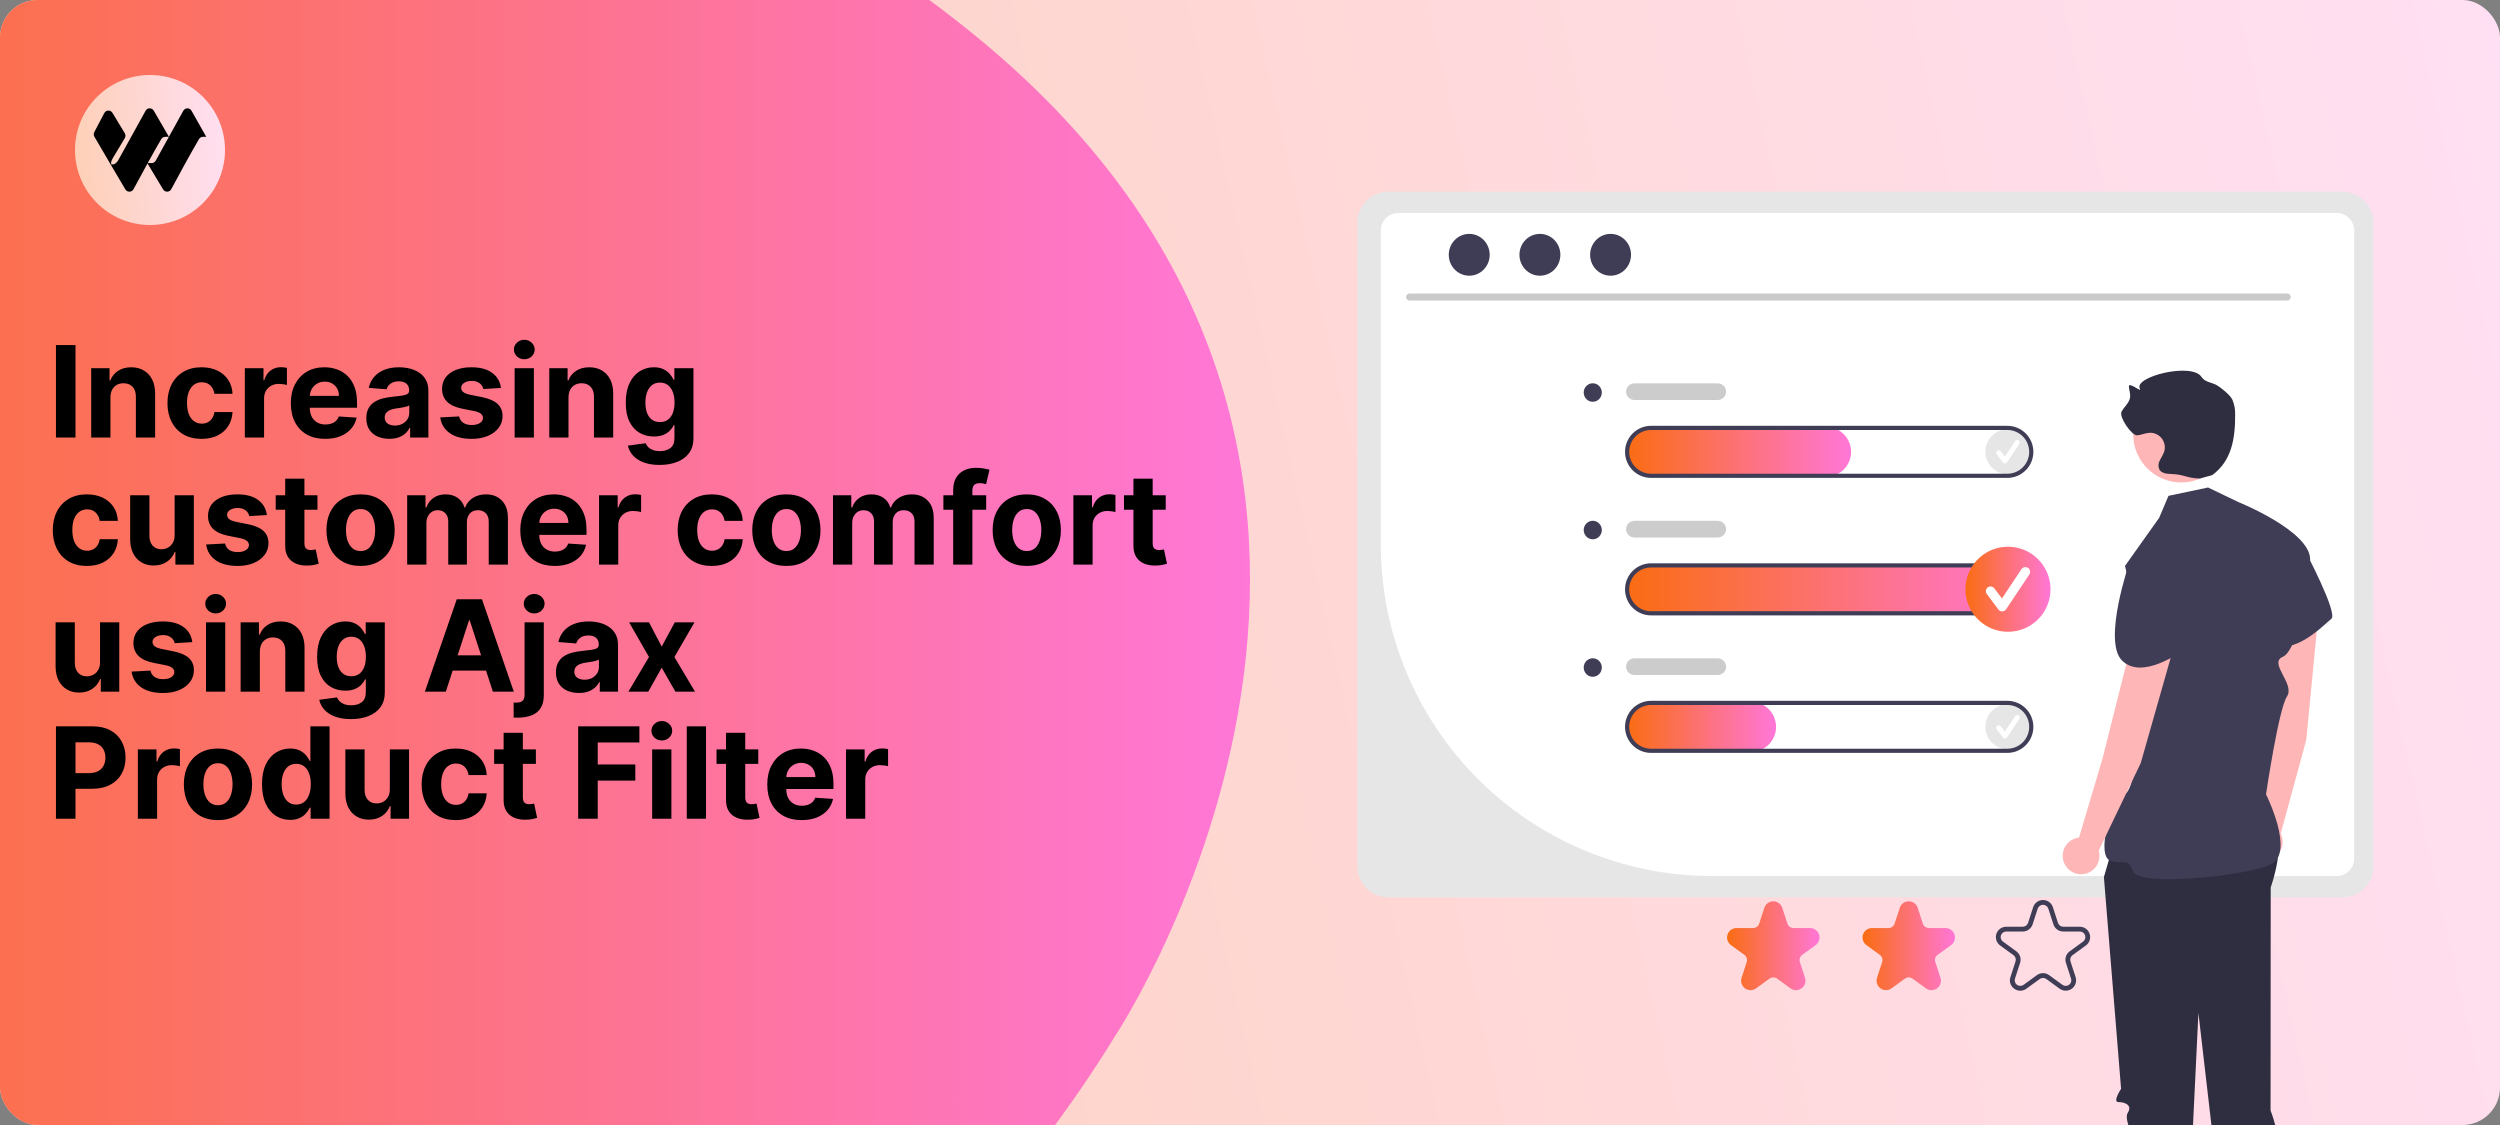 <svg width="1200" height="540" viewBox="0 0 1200 540" fill="none" xmlns="http://www.w3.org/2000/svg">
<rect x="0" y="0" width="1200" height="540" fill="#808080" stroke="none"/>
<g clip-path="url(#clip0_119_2925)">
<rect width="1200" height="540" rx="18" fill="url(#paint0_linear_119_2925)"/>
<path d="M-20.467 17.831C18.174 -16.541 219.965 -186.239 468.983 17.828C718 221.895 535.53 496.847 535.53 496.847C365.942 773.947 -65.549 947.94 -211.525 797.576C-357.501 647.211 -234.051 207.817 -20.467 17.831Z" fill="url(#paint1_linear_119_2925)"/>
<g clip-path="url(#clip1_119_2925)">
<path d="M108 72C108 52.118 91.882 36 72 36C52.118 36 36 52.118 36 72C36 91.882 52.118 108 72 108C91.882 108 108 91.882 108 72Z" fill="url(#paint2_linear_119_2925)"/>
<path d="M87.989 53.171C88.85 51.617 91.057 51.608 91.93 53.154L99 65.676H97.442C96.653 65.676 95.921 66.088 95.516 66.774C91.547 73.495 85.305 85.027 82.203 90.803C81.367 92.359 79.18 92.407 78.271 90.894L70.805 78.45C68.224 83.135 65.724 87.765 64.092 90.803C63.257 92.359 61.069 92.407 60.161 90.894L52.718 78.278L45.316 65.637C44.914 64.95 44.894 64.099 45.265 63.393L50.07 54.245C50.93 52.691 53.137 52.682 54.01 54.228L59.95 64.028C60.354 64.776 60.315 65.691 59.848 66.4L54.104 75.981C53.856 76.357 53.353 77.443 53.353 77.895V78.921H54.289C55.109 78.921 56.235 77.829 56.636 77.105L69.879 53.171C70.739 51.617 72.946 51.608 73.82 53.154L81.083 65.653L79.332 65.676C78.542 65.676 77.811 66.088 77.406 66.774C75.55 69.916 73.199 74.112 70.903 78.278H72.771C73.59 78.278 74.346 77.829 74.746 77.105L87.989 53.171Z" fill="black"/>
</g>
<path d="M36.235 165.636V210H26.856V165.636H36.235ZM53.007 190.764V210H43.779V176.727H52.574V182.598H52.964C53.7 180.663 54.935 179.132 56.668 178.005C58.401 176.864 60.502 176.294 62.972 176.294C65.282 176.294 67.297 176.799 69.015 177.81C70.734 178.821 72.07 180.265 73.023 182.143C73.976 184.006 74.453 186.23 74.453 188.815V210H65.225V190.461C65.239 188.425 64.719 186.836 63.665 185.695C62.611 184.54 61.159 183.962 59.311 183.962C58.069 183.962 56.971 184.23 56.018 184.764C55.08 185.298 54.343 186.078 53.809 187.103C53.289 188.114 53.022 189.335 53.007 190.764ZM96.759 210.65C93.351 210.65 90.419 209.928 87.964 208.484C85.524 207.025 83.646 205.003 82.332 202.418C81.032 199.833 80.382 196.858 80.382 193.494C80.382 190.085 81.04 187.096 82.354 184.526C83.682 181.941 85.567 179.926 88.007 178.482C90.448 177.023 93.351 176.294 96.716 176.294C99.618 176.294 102.16 176.821 104.341 177.875C106.521 178.93 108.247 180.41 109.518 182.316C110.789 184.222 111.489 186.461 111.619 189.031H102.911C102.665 187.371 102.016 186.035 100.961 185.024C99.921 183.998 98.557 183.486 96.867 183.486C95.438 183.486 94.188 183.876 93.12 184.656C92.066 185.421 91.242 186.54 90.65 188.013C90.058 189.486 89.762 191.27 89.762 193.364C89.762 195.487 90.051 197.292 90.629 198.779C91.221 200.267 92.051 201.4 93.12 202.18C94.188 202.96 95.438 203.35 96.867 203.35C97.921 203.35 98.867 203.133 99.705 202.7C100.557 202.267 101.257 201.638 101.806 200.815C102.369 199.978 102.738 198.974 102.911 197.804H111.619C111.475 200.346 110.781 202.584 109.539 204.52C108.312 206.44 106.615 207.942 104.449 209.025C102.283 210.108 99.719 210.65 96.759 210.65ZM117.527 210V176.727H126.474V182.533H126.82C127.427 180.468 128.445 178.908 129.875 177.854C131.304 176.785 132.951 176.251 134.813 176.251C135.276 176.251 135.774 176.28 136.308 176.337C136.842 176.395 137.312 176.475 137.716 176.576V184.764C137.283 184.634 136.684 184.518 135.918 184.417C135.153 184.316 134.452 184.266 133.817 184.266C132.46 184.266 131.246 184.562 130.178 185.154C129.124 185.731 128.286 186.54 127.665 187.58C127.059 188.62 126.755 189.818 126.755 191.176V210H117.527ZM156.102 210.65C152.679 210.65 149.733 209.957 147.264 208.57C144.809 207.17 142.917 205.191 141.588 202.635C140.26 200.064 139.595 197.025 139.595 193.515C139.595 190.093 140.26 187.089 141.588 184.504C142.917 181.919 144.787 179.904 147.199 178.46C149.625 177.016 152.47 176.294 155.733 176.294C157.929 176.294 159.972 176.648 161.864 177.355C163.77 178.049 165.431 179.096 166.846 180.496C168.276 181.897 169.388 183.659 170.182 185.782C170.976 187.89 171.373 190.36 171.373 193.19V195.725H143.278V190.006H162.687C162.687 188.677 162.398 187.5 161.82 186.475C161.243 185.45 160.441 184.648 159.416 184.071C158.405 183.479 157.228 183.183 155.885 183.183C154.484 183.183 153.242 183.507 152.159 184.157C151.091 184.793 150.253 185.652 149.646 186.735C149.04 187.804 148.729 188.995 148.715 190.309V195.746C148.715 197.393 149.018 198.815 149.625 200.014C150.246 201.212 151.119 202.137 152.246 202.787C153.372 203.436 154.708 203.761 156.253 203.761C157.279 203.761 158.217 203.617 159.069 203.328C159.921 203.039 160.651 202.606 161.257 202.028C161.864 201.451 162.326 200.743 162.644 199.906L171.178 200.469C170.745 202.519 169.857 204.31 168.514 205.841C167.185 207.357 165.467 208.541 163.358 209.393C161.265 210.231 158.846 210.65 156.102 210.65ZM186.883 210.628C184.76 210.628 182.869 210.26 181.208 209.523C179.547 208.772 178.233 207.668 177.265 206.209C176.312 204.736 175.836 202.902 175.836 200.707C175.836 198.859 176.175 197.306 176.854 196.05C177.533 194.793 178.457 193.782 179.627 193.017C180.796 192.252 182.125 191.674 183.612 191.284C185.114 190.894 186.688 190.62 188.335 190.461C190.27 190.259 191.829 190.071 193.014 189.898C194.198 189.71 195.057 189.436 195.591 189.075C196.126 188.714 196.393 188.179 196.393 187.472V187.342C196.393 185.97 195.96 184.908 195.093 184.157C194.241 183.406 193.028 183.031 191.454 183.031C189.793 183.031 188.472 183.399 187.49 184.136C186.508 184.858 185.858 185.768 185.54 186.865L177.006 186.172C177.439 184.15 178.291 182.403 179.562 180.93C180.832 179.442 182.472 178.301 184.479 177.507C186.501 176.698 188.84 176.294 191.497 176.294C193.346 176.294 195.115 176.511 196.805 176.944C198.509 177.377 200.018 178.049 201.332 178.958C202.66 179.868 203.707 181.038 204.473 182.468C205.238 183.883 205.621 185.58 205.621 187.558V210H196.869V205.386H196.61C196.075 206.426 195.36 207.343 194.465 208.137C193.57 208.917 192.494 209.531 191.237 209.978C189.981 210.412 188.53 210.628 186.883 210.628ZM189.526 204.26C190.884 204.26 192.082 203.992 193.122 203.458C194.162 202.909 194.978 202.173 195.57 201.249C196.162 200.324 196.458 199.277 196.458 198.108V194.577C196.169 194.764 195.772 194.938 195.267 195.097C194.776 195.241 194.22 195.378 193.599 195.508C192.978 195.624 192.357 195.732 191.736 195.833C191.115 195.92 190.551 195.999 190.046 196.071C188.963 196.23 188.017 196.483 187.208 196.83C186.4 197.176 185.771 197.645 185.324 198.238C184.876 198.815 184.652 199.537 184.652 200.404C184.652 201.66 185.107 202.621 186.017 203.285C186.941 203.935 188.111 204.26 189.526 204.26ZM240.464 186.215L232.016 186.735C231.872 186.013 231.561 185.363 231.085 184.786C230.608 184.193 229.98 183.724 229.2 183.377C228.435 183.016 227.518 182.836 226.449 182.836C225.019 182.836 223.813 183.139 222.831 183.746C221.849 184.338 221.358 185.132 221.358 186.129C221.358 186.923 221.676 187.594 222.311 188.143C222.947 188.692 224.037 189.132 225.582 189.464L231.604 190.678C234.839 191.342 237.251 192.411 238.839 193.884C240.428 195.357 241.222 197.292 241.222 199.689C241.222 201.87 240.58 203.783 239.294 205.429C238.024 207.076 236.276 208.361 234.052 209.285C231.843 210.195 229.294 210.65 226.406 210.65C222.001 210.65 218.492 209.733 215.878 207.899C213.278 206.05 211.755 203.538 211.307 200.36L220.384 199.884C220.658 201.227 221.322 202.252 222.376 202.96C223.431 203.653 224.781 204 226.427 204C228.045 204 229.344 203.689 230.326 203.068C231.323 202.433 231.828 201.617 231.843 200.62C231.828 199.783 231.474 199.097 230.781 198.562C230.088 198.014 229.019 197.595 227.575 197.306L221.813 196.158C218.564 195.508 216.145 194.382 214.556 192.779C212.982 191.176 212.195 189.132 212.195 186.648C212.195 184.511 212.773 182.67 213.928 181.125C215.098 179.579 216.737 178.388 218.846 177.55C220.968 176.713 223.452 176.294 226.297 176.294C230.5 176.294 233.807 177.182 236.218 178.958C238.645 180.735 240.06 183.154 240.464 186.215ZM247.033 210V176.727H256.261V210H247.033ZM251.669 172.438C250.297 172.438 249.12 171.983 248.138 171.074C247.17 170.149 246.687 169.045 246.687 167.759C246.687 166.488 247.17 165.398 248.138 164.488C249.12 163.564 250.297 163.102 251.669 163.102C253.041 163.102 254.21 163.564 255.178 164.488C256.16 165.398 256.651 166.488 256.651 167.759C256.651 169.045 256.16 170.149 255.178 171.074C254.21 171.983 253.041 172.438 251.669 172.438ZM272.881 190.764V210H263.653V176.727H272.448V182.598H272.838C273.574 180.663 274.809 179.132 276.542 178.005C278.275 176.864 280.376 176.294 282.846 176.294C285.156 176.294 287.171 176.799 288.889 177.81C290.608 178.821 291.944 180.265 292.897 182.143C293.85 184.006 294.327 186.23 294.327 188.815V210H285.099V190.461C285.113 188.425 284.593 186.836 283.539 185.695C282.485 184.54 281.033 183.962 279.185 183.962C277.943 183.962 276.845 184.23 275.892 184.764C274.954 185.298 274.217 186.078 273.683 187.103C273.163 188.114 272.896 189.335 272.881 190.764ZM316.59 223.17C313.6 223.17 311.037 222.759 308.9 221.936C306.777 221.127 305.087 220.022 303.831 218.621C302.574 217.221 301.758 215.647 301.383 213.899L309.918 212.751C310.178 213.415 310.589 214.036 311.152 214.614C311.716 215.192 312.459 215.654 313.384 216C314.322 216.361 315.463 216.542 316.806 216.542C318.814 216.542 320.467 216.051 321.767 215.069C323.081 214.101 323.738 212.477 323.738 210.195V204.108H323.348C322.944 205.032 322.337 205.906 321.528 206.729C320.72 207.552 319.68 208.224 318.409 208.744C317.138 209.263 315.622 209.523 313.86 209.523C311.362 209.523 309.087 208.946 307.037 207.79C305 206.621 303.376 204.837 302.163 202.44C300.964 200.028 300.365 196.981 300.365 193.299C300.365 189.529 300.979 186.381 302.206 183.854C303.434 181.327 305.065 179.435 307.102 178.179C309.152 176.922 311.398 176.294 313.839 176.294C315.701 176.294 317.261 176.612 318.517 177.247C319.774 177.868 320.785 178.648 321.55 179.587C322.33 180.511 322.929 181.421 323.348 182.316H323.695V176.727H332.858V210.325C332.858 213.155 332.165 215.524 330.778 217.43C329.392 219.336 327.471 220.766 325.016 221.719C322.575 222.687 319.767 223.17 316.59 223.17ZM316.785 202.592C318.272 202.592 319.528 202.223 320.554 201.487C321.593 200.736 322.388 199.667 322.937 198.281C323.5 196.88 323.781 195.205 323.781 193.255C323.781 191.306 323.507 189.616 322.958 188.186C322.409 186.742 321.615 185.623 320.575 184.829C319.536 184.035 318.272 183.637 316.785 183.637C315.268 183.637 313.99 184.049 312.95 184.872C311.911 185.681 311.124 186.807 310.589 188.251C310.055 189.696 309.788 191.364 309.788 193.255C309.788 195.176 310.055 196.837 310.589 198.238C311.138 199.624 311.925 200.7 312.95 201.465C313.99 202.216 315.268 202.592 316.785 202.592ZM41.716 271.65C38.308 271.65 35.376 270.928 32.921 269.484C30.481 268.025 28.603 266.003 27.289 263.418C25.989 260.833 25.34 257.858 25.34 254.494C25.34 251.085 25.997 248.096 27.311 245.526C28.639 242.941 30.524 240.926 32.965 239.482C35.405 238.023 38.308 237.294 41.673 237.294C44.575 237.294 47.117 237.821 49.298 238.875C51.478 239.93 53.204 241.41 54.475 243.316C55.746 245.222 56.446 247.461 56.576 250.031H47.868C47.622 248.371 46.972 247.035 45.918 246.024C44.879 244.998 43.514 244.486 41.824 244.486C40.395 244.486 39.145 244.876 38.077 245.656C37.023 246.421 36.199 247.54 35.607 249.013C35.015 250.486 34.719 252.27 34.719 254.364C34.719 256.487 35.008 258.292 35.586 259.779C36.178 261.267 37.008 262.4 38.077 263.18C39.145 263.96 40.395 264.35 41.824 264.35C42.878 264.35 43.824 264.133 44.662 263.7C45.514 263.267 46.214 262.638 46.763 261.815C47.326 260.978 47.695 259.974 47.868 258.804H56.576C56.432 261.346 55.738 263.584 54.496 265.52C53.269 267.44 51.572 268.942 49.406 270.025C47.24 271.108 44.676 271.65 41.716 271.65ZM83.821 256.833V237.727H93.049V271H84.189V264.956H83.843C83.092 266.906 81.843 268.473 80.095 269.657C78.362 270.841 76.247 271.433 73.749 271.433C71.525 271.433 69.568 270.928 67.878 269.917C66.189 268.906 64.867 267.469 63.914 265.606C62.975 263.743 62.499 261.512 62.484 258.913V237.727H71.712V257.266C71.727 259.23 72.254 260.783 73.294 261.924C74.333 263.065 75.727 263.635 77.474 263.635C78.586 263.635 79.626 263.382 80.594 262.877C81.561 262.357 82.341 261.592 82.933 260.581C83.54 259.57 83.836 258.321 83.821 256.833ZM128.115 247.215L119.666 247.735C119.522 247.013 119.211 246.363 118.735 245.786C118.258 245.193 117.63 244.724 116.85 244.377C116.085 244.016 115.168 243.836 114.099 243.836C112.67 243.836 111.464 244.139 110.482 244.746C109.5 245.338 109.009 246.132 109.009 247.129C109.009 247.923 109.326 248.594 109.962 249.143C110.597 249.692 111.688 250.132 113.233 250.464L119.255 251.678C122.49 252.342 124.901 253.411 126.49 254.884C128.078 256.357 128.873 258.292 128.873 260.689C128.873 262.87 128.23 264.783 126.945 266.429C125.674 268.076 123.927 269.361 121.703 270.285C119.493 271.195 116.944 271.65 114.056 271.65C109.651 271.65 106.142 270.733 103.528 268.899C100.929 267.05 99.405 264.538 98.958 261.36L108.034 260.884C108.308 262.227 108.973 263.252 110.027 263.96C111.081 264.653 112.431 265 114.078 265C115.695 265 116.995 264.689 117.977 264.068C118.973 263.433 119.479 262.617 119.493 261.62C119.479 260.783 119.125 260.097 118.432 259.562C117.738 259.014 116.67 258.595 115.226 258.306L109.464 257.158C106.214 256.508 103.795 255.382 102.207 253.779C100.633 252.176 99.846 250.132 99.846 247.648C99.846 245.511 100.423 243.67 101.579 242.125C102.748 240.579 104.387 239.388 106.496 238.55C108.619 237.713 111.103 237.294 113.948 237.294C118.15 237.294 121.457 238.182 123.869 239.958C126.295 241.735 127.71 244.154 128.115 247.215ZM152.381 237.727V244.659H132.344V237.727H152.381ZM136.893 229.756H146.121V260.776C146.121 261.628 146.251 262.292 146.511 262.768C146.771 263.231 147.132 263.556 147.594 263.743C148.071 263.931 148.619 264.025 149.24 264.025C149.674 264.025 150.107 263.989 150.54 263.917C150.973 263.83 151.305 263.765 151.536 263.722L152.988 270.588C152.526 270.733 151.876 270.899 151.038 271.087C150.201 271.289 149.183 271.412 147.984 271.455C145.76 271.542 143.81 271.246 142.135 270.567C140.474 269.888 139.182 268.834 138.258 267.404C137.333 265.974 136.879 264.169 136.893 261.989V229.756ZM173.068 271.65C169.704 271.65 166.794 270.935 164.339 269.505C161.898 268.061 160.014 266.054 158.685 263.483C157.356 260.898 156.692 257.902 156.692 254.494C156.692 251.057 157.356 248.053 158.685 245.482C160.014 242.897 161.898 240.89 164.339 239.46C166.794 238.016 169.704 237.294 173.068 237.294C176.433 237.294 179.336 238.016 181.777 239.46C184.232 240.89 186.123 242.897 187.452 245.482C188.781 248.053 189.445 251.057 189.445 254.494C189.445 257.902 188.781 260.898 187.452 263.483C186.123 266.054 184.232 268.061 181.777 269.505C179.336 270.935 176.433 271.65 173.068 271.65ZM173.112 264.501C174.643 264.501 175.921 264.068 176.946 263.202C177.971 262.321 178.744 261.122 179.264 259.606C179.798 258.089 180.065 256.364 180.065 254.429C180.065 252.493 179.798 250.768 179.264 249.251C178.744 247.735 177.971 246.536 176.946 245.656C175.921 244.775 174.643 244.334 173.112 244.334C171.567 244.334 170.267 244.775 169.213 245.656C168.173 246.536 167.386 247.735 166.851 249.251C166.332 250.768 166.072 252.493 166.072 254.429C166.072 256.364 166.332 258.089 166.851 259.606C167.386 261.122 168.173 262.321 169.213 263.202C170.267 264.068 171.567 264.501 173.112 264.501ZM195.445 271V237.727H204.24V243.598H204.63C205.323 241.648 206.478 240.11 208.096 238.984C209.713 237.857 211.648 237.294 213.901 237.294C216.183 237.294 218.125 237.864 219.728 239.005C221.331 240.132 222.4 241.663 222.934 243.598H223.281C223.96 241.691 225.187 240.168 226.963 239.027C228.754 237.872 230.87 237.294 233.31 237.294C236.415 237.294 238.935 238.283 240.87 240.262C242.82 242.226 243.795 245.013 243.795 248.623V271H234.588V250.443C234.588 248.594 234.097 247.208 233.115 246.284C232.133 245.359 230.906 244.897 229.433 244.897C227.758 244.897 226.451 245.432 225.512 246.5C224.573 247.555 224.104 248.948 224.104 250.681V271H215.158V250.248C215.158 248.616 214.688 247.316 213.75 246.349C212.825 245.381 211.605 244.897 210.089 244.897C209.063 244.897 208.139 245.157 207.316 245.677C206.507 246.183 205.865 246.897 205.388 247.822C204.911 248.732 204.673 249.8 204.673 251.028V271H195.445ZM266.247 271.65C262.825 271.65 259.879 270.957 257.409 269.57C254.954 268.17 253.062 266.191 251.734 263.635C250.405 261.064 249.741 258.025 249.741 254.515C249.741 251.093 250.405 248.089 251.734 245.504C253.062 242.919 254.932 240.904 257.344 239.46C259.77 238.016 262.615 237.294 265.879 237.294C268.074 237.294 270.118 237.648 272.009 238.355C273.916 239.049 275.576 240.096 276.992 241.496C278.421 242.897 279.533 244.659 280.328 246.782C281.122 248.89 281.519 251.36 281.519 254.19V256.725H253.423V251.006H272.832C272.832 249.677 272.544 248.5 271.966 247.475C271.388 246.45 270.587 245.648 269.562 245.071C268.551 244.479 267.374 244.183 266.031 244.183C264.63 244.183 263.388 244.507 262.305 245.157C261.236 245.793 260.399 246.652 259.792 247.735C259.185 248.804 258.875 249.995 258.861 251.309V256.746C258.861 258.393 259.164 259.815 259.77 261.014C260.391 262.212 261.265 263.137 262.391 263.787C263.518 264.436 264.854 264.761 266.399 264.761C267.424 264.761 268.363 264.617 269.215 264.328C270.067 264.039 270.796 263.606 271.403 263.028C272.009 262.451 272.471 261.743 272.789 260.906L281.324 261.469C280.891 263.519 280.003 265.31 278.66 266.841C277.331 268.357 275.612 269.541 273.504 270.393C271.41 271.231 268.991 271.65 266.247 271.65ZM287.541 271V237.727H296.487V243.533H296.834C297.44 241.468 298.459 239.908 299.888 238.854C301.318 237.785 302.964 237.251 304.827 237.251C305.289 237.251 305.787 237.28 306.322 237.337C306.856 237.395 307.325 237.475 307.73 237.576V245.764C307.297 245.634 306.697 245.518 305.932 245.417C305.167 245.316 304.466 245.266 303.831 245.266C302.473 245.266 301.26 245.562 300.191 246.154C299.137 246.731 298.3 247.54 297.679 248.58C297.072 249.62 296.769 250.818 296.769 252.176V271H287.541ZM341.652 271.65C338.244 271.65 335.313 270.928 332.858 269.484C330.417 268.025 328.54 266.003 327.226 263.418C325.926 260.833 325.276 257.858 325.276 254.494C325.276 251.085 325.933 248.096 327.247 245.526C328.576 242.941 330.46 240.926 332.901 239.482C335.342 238.023 338.244 237.294 341.609 237.294C344.512 237.294 347.053 237.821 349.234 238.875C351.415 239.93 353.14 241.41 354.411 243.316C355.682 245.222 356.383 247.461 356.513 250.031H347.804C347.559 248.371 346.909 247.035 345.855 246.024C344.815 244.998 343.45 244.486 341.761 244.486C340.331 244.486 339.082 244.876 338.013 245.656C336.959 246.421 336.136 247.54 335.544 249.013C334.952 250.486 334.656 252.27 334.656 254.364C334.656 256.487 334.944 258.292 335.522 259.779C336.114 261.267 336.945 262.4 338.013 263.18C339.082 263.96 340.331 264.35 341.761 264.35C342.815 264.35 343.761 264.133 344.598 263.7C345.45 263.267 346.151 262.638 346.7 261.815C347.263 260.978 347.631 259.974 347.804 258.804H356.513C356.368 261.346 355.675 263.584 354.433 265.52C353.205 267.44 351.509 268.942 349.342 270.025C347.176 271.108 344.613 271.65 341.652 271.65ZM377.454 271.65C374.089 271.65 371.179 270.935 368.724 269.505C366.284 268.061 364.399 266.054 363.071 263.483C361.742 260.898 361.078 257.902 361.078 254.494C361.078 251.057 361.742 248.053 363.071 245.482C364.399 242.897 366.284 240.89 368.724 239.46C371.179 238.016 374.089 237.294 377.454 237.294C380.819 237.294 383.722 238.016 386.162 239.46C388.617 240.89 390.509 242.897 391.838 245.482C393.166 248.053 393.831 251.057 393.831 254.494C393.831 257.902 393.166 260.898 391.838 263.483C390.509 266.054 388.617 268.061 386.162 269.505C383.722 270.935 380.819 271.65 377.454 271.65ZM377.498 264.501C379.028 264.501 380.306 264.068 381.332 263.202C382.357 262.321 383.13 261.122 383.65 259.606C384.184 258.089 384.451 256.364 384.451 254.429C384.451 252.493 384.184 250.768 383.65 249.251C383.13 247.735 382.357 246.536 381.332 245.656C380.306 244.775 379.028 244.334 377.498 244.334C375.952 244.334 374.653 244.775 373.598 245.656C372.559 246.536 371.772 247.735 371.237 249.251C370.717 250.768 370.457 252.493 370.457 254.429C370.457 256.364 370.717 258.089 371.237 259.606C371.772 261.122 372.559 262.321 373.598 263.202C374.653 264.068 375.952 264.501 377.498 264.501ZM399.831 271V237.727H408.626V243.598H409.016C409.709 241.648 410.864 240.11 412.482 238.984C414.099 237.857 416.034 237.294 418.287 237.294C420.569 237.294 422.511 237.864 424.114 239.005C425.717 240.132 426.786 241.663 427.32 243.598H427.667C428.345 241.691 429.573 240.168 431.349 239.027C433.14 237.872 435.255 237.294 437.696 237.294C440.801 237.294 443.321 238.283 445.256 240.262C447.206 242.226 448.18 245.013 448.18 248.623V271H438.974V250.443C438.974 248.594 438.483 247.208 437.501 246.284C436.519 245.359 435.292 244.897 433.819 244.897C432.143 244.897 430.836 245.432 429.898 246.5C428.959 247.555 428.49 248.948 428.49 250.681V271H419.543V250.248C419.543 248.616 419.074 247.316 418.135 246.349C417.211 245.381 415.991 244.897 414.474 244.897C413.449 244.897 412.525 245.157 411.702 245.677C410.893 246.183 410.25 246.897 409.774 247.822C409.297 248.732 409.059 249.8 409.059 251.028V271H399.831ZM473.362 237.727V244.659H452.827V237.727H473.362ZM457.528 271V235.323C457.528 232.911 457.997 230.911 458.936 229.322C459.889 227.734 461.188 226.542 462.835 225.748C464.481 224.954 466.351 224.557 468.445 224.557C469.86 224.557 471.153 224.665 472.323 224.882C473.507 225.098 474.388 225.293 474.965 225.467L473.319 232.398C472.958 232.283 472.51 232.175 471.976 232.074C471.456 231.972 470.922 231.922 470.373 231.922C469.016 231.922 468.07 232.24 467.535 232.875C467.001 233.496 466.734 234.37 466.734 235.496V271H457.528ZM492.842 271.65C489.477 271.65 486.567 270.935 484.112 269.505C481.672 268.061 479.787 266.054 478.458 263.483C477.13 260.898 476.465 257.902 476.465 254.494C476.465 251.057 477.13 248.053 478.458 245.482C479.787 242.897 481.672 240.89 484.112 239.46C486.567 238.016 489.477 237.294 492.842 237.294C496.207 237.294 499.109 238.016 501.55 239.46C504.005 240.89 505.897 242.897 507.225 245.482C508.554 248.053 509.218 251.057 509.218 254.494C509.218 257.902 508.554 260.898 507.225 263.483C505.897 266.054 504.005 268.061 501.55 269.505C499.109 270.935 496.207 271.65 492.842 271.65ZM492.885 264.501C494.416 264.501 495.694 264.068 496.719 263.202C497.745 262.321 498.517 261.122 499.037 259.606C499.572 258.089 499.839 256.364 499.839 254.429C499.839 252.493 499.572 250.768 499.037 249.251C498.517 247.735 497.745 246.536 496.719 245.656C495.694 244.775 494.416 244.334 492.885 244.334C491.34 244.334 490.04 244.775 488.986 245.656C487.946 246.536 487.159 247.735 486.625 249.251C486.105 250.768 485.845 252.493 485.845 254.429C485.845 256.364 486.105 258.089 486.625 259.606C487.159 261.122 487.946 262.321 488.986 263.202C490.04 264.068 491.34 264.501 492.885 264.501ZM515.219 271V237.727H524.165V243.533H524.512C525.118 241.468 526.136 239.908 527.566 238.854C528.996 237.785 530.642 237.251 532.505 237.251C532.967 237.251 533.465 237.28 534 237.337C534.534 237.395 535.003 237.475 535.408 237.576V245.764C534.974 245.634 534.375 245.518 533.61 245.417C532.844 245.316 532.144 245.266 531.508 245.266C530.151 245.266 528.938 245.562 527.869 246.154C526.815 246.731 525.977 247.54 525.356 248.58C524.75 249.62 524.447 250.818 524.447 252.176V271H515.219ZM559.544 237.727V244.659H539.507V237.727H559.544ZM544.056 229.756H553.284V260.776C553.284 261.628 553.414 262.292 553.674 262.768C553.934 263.231 554.295 263.556 554.757 263.743C555.234 263.931 555.782 264.025 556.403 264.025C556.837 264.025 557.27 263.989 557.703 263.917C558.136 263.83 558.469 263.765 558.7 263.722L560.151 270.588C559.689 270.733 559.039 270.899 558.201 271.087C557.364 271.289 556.346 271.412 555.147 271.455C552.923 271.542 550.973 271.246 549.298 270.567C547.638 269.888 546.345 268.834 545.421 267.404C544.497 265.974 544.042 264.169 544.056 261.989V229.756ZM48.02 317.833V298.727H57.248V332H48.388V325.956H48.041C47.29 327.906 46.041 329.473 44.294 330.657C42.561 331.841 40.445 332.433 37.947 332.433C35.723 332.433 33.766 331.928 32.076 330.917C30.387 329.906 29.065 328.469 28.112 326.606C27.174 324.743 26.697 322.512 26.683 319.913V298.727H35.91V318.266C35.925 320.23 36.452 321.783 37.492 322.924C38.532 324.065 39.925 324.635 41.673 324.635C42.785 324.635 43.824 324.382 44.792 323.877C45.76 323.357 46.539 322.592 47.131 321.581C47.738 320.57 48.034 319.321 48.02 317.833ZM92.313 308.215L83.865 308.735C83.72 308.013 83.41 307.363 82.933 306.786C82.457 306.193 81.828 305.724 81.049 305.377C80.283 305.016 79.366 304.836 78.297 304.836C76.868 304.836 75.662 305.139 74.68 305.746C73.698 306.338 73.207 307.132 73.207 308.129C73.207 308.923 73.525 309.594 74.16 310.143C74.796 310.692 75.886 311.132 77.431 311.464L83.453 312.678C86.688 313.342 89.1 314.411 90.688 315.884C92.277 317.357 93.071 319.292 93.071 321.689C93.071 323.87 92.428 325.783 91.143 327.429C89.872 329.076 88.125 330.361 85.901 331.285C83.691 332.195 81.142 332.65 78.254 332.65C73.85 332.65 70.34 331.733 67.727 329.899C65.127 328.05 63.603 325.538 63.156 322.36L72.232 321.884C72.507 323.227 73.171 324.252 74.225 324.96C75.279 325.653 76.629 326 78.276 326C79.893 326 81.193 325.689 82.175 325.068C83.171 324.433 83.677 323.617 83.691 322.62C83.677 321.783 83.323 321.097 82.63 320.562C81.937 320.014 80.868 319.595 79.424 319.306L73.662 318.158C70.413 317.508 67.994 316.382 66.405 314.779C64.831 313.176 64.044 311.132 64.044 308.648C64.044 306.511 64.622 304.67 65.777 303.125C66.947 301.579 68.586 300.388 70.694 299.55C72.817 298.713 75.301 298.294 78.146 298.294C82.348 298.294 85.655 299.182 88.067 300.958C90.493 302.735 91.908 305.154 92.313 308.215ZM98.882 332V298.727H108.11V332H98.882ZM103.517 294.438C102.145 294.438 100.969 293.983 99.987 293.074C99.019 292.149 98.535 291.045 98.535 289.759C98.535 288.488 99.019 287.398 99.987 286.488C100.969 285.564 102.145 285.102 103.517 285.102C104.889 285.102 106.059 285.564 107.027 286.488C108.009 287.398 108.5 288.488 108.5 289.759C108.5 291.045 108.009 292.149 107.027 293.074C106.059 293.983 104.889 294.438 103.517 294.438ZM124.73 312.764V332H115.502V298.727H124.297V304.598H124.687C125.423 302.663 126.658 301.132 128.391 300.005C130.124 298.864 132.225 298.294 134.694 298.294C137.005 298.294 139.02 298.799 140.738 299.81C142.457 300.821 143.792 302.265 144.745 304.143C145.699 306.006 146.175 308.23 146.175 310.815V332H136.947V312.461C136.962 310.425 136.442 308.836 135.388 307.695C134.333 306.54 132.882 305.962 131.033 305.962C129.792 305.962 128.694 306.23 127.741 306.764C126.802 307.298 126.066 308.078 125.531 309.103C125.011 310.114 124.744 311.335 124.73 312.764ZM168.438 345.17C165.449 345.17 162.886 344.759 160.748 343.936C158.625 343.127 156.936 342.022 155.679 340.621C154.423 339.221 153.607 337.647 153.232 335.899L161.766 334.751C162.026 335.415 162.438 336.036 163.001 336.614C163.564 337.192 164.308 337.654 165.232 338C166.171 338.361 167.312 338.542 168.655 338.542C170.662 338.542 172.316 338.051 173.615 337.069C174.93 336.101 175.587 334.477 175.587 332.195V326.108H175.197C174.792 327.032 174.186 327.906 173.377 328.729C172.568 329.552 171.529 330.224 170.258 330.744C168.987 331.263 167.471 331.523 165.709 331.523C163.21 331.523 160.936 330.946 158.885 329.79C156.849 328.621 155.224 326.837 154.011 324.44C152.813 322.028 152.213 318.981 152.213 315.299C152.213 311.529 152.827 308.381 154.055 305.854C155.282 303.327 156.914 301.435 158.95 300.179C161.001 298.922 163.247 298.294 165.687 298.294C167.55 298.294 169.11 298.612 170.366 299.247C171.623 299.868 172.633 300.648 173.399 301.587C174.179 302.511 174.778 303.421 175.197 304.316H175.543V298.727H184.706V332.325C184.706 335.155 184.013 337.524 182.627 339.43C181.24 341.336 179.32 342.766 176.865 343.719C174.424 344.687 171.615 345.17 168.438 345.17ZM168.633 324.592C170.121 324.592 171.377 324.223 172.402 323.487C173.442 322.736 174.236 321.667 174.785 320.281C175.348 318.88 175.63 317.205 175.63 315.255C175.63 313.306 175.356 311.616 174.807 310.186C174.258 308.742 173.464 307.623 172.424 306.829C171.384 306.035 170.121 305.637 168.633 305.637C167.117 305.637 165.839 306.049 164.799 306.872C163.759 307.681 162.972 308.807 162.438 310.251C161.904 311.696 161.636 313.364 161.636 315.255C161.636 317.176 161.904 318.837 162.438 320.238C162.987 321.624 163.774 322.7 164.799 323.465C165.839 324.216 167.117 324.592 168.633 324.592ZM213.988 332H203.937L219.252 287.636H231.339L246.632 332H236.581L225.469 297.774H225.122L213.988 332ZM213.36 314.562H237.101V321.884H213.36V314.562ZM251.799 298.727H261.027V333.646C261.027 336.217 260.521 338.296 259.51 339.885C258.499 341.473 257.048 342.636 255.156 343.373C253.279 344.109 251.033 344.477 248.419 344.477C248.102 344.477 247.799 344.47 247.51 344.456C247.206 344.456 246.889 344.448 246.557 344.434V337.221C246.802 337.235 247.019 337.242 247.206 337.242C247.38 337.257 247.567 337.264 247.77 337.264C249.257 337.264 250.297 336.946 250.889 336.311C251.495 335.69 251.799 334.751 251.799 333.495V298.727ZM256.391 294.438C255.034 294.438 253.864 293.983 252.882 293.074C251.9 292.149 251.409 291.045 251.409 289.759C251.409 288.488 251.9 287.398 252.882 286.488C253.864 285.564 255.034 285.102 256.391 285.102C257.777 285.102 258.954 285.564 259.922 286.488C260.904 287.398 261.395 288.488 261.395 289.759C261.395 291.045 260.904 292.149 259.922 293.074C258.954 293.983 257.777 294.438 256.391 294.438ZM277.907 332.628C275.784 332.628 273.892 332.26 272.231 331.523C270.571 330.772 269.256 329.668 268.289 328.209C267.336 326.736 266.859 324.902 266.859 322.707C266.859 320.859 267.199 319.306 267.877 318.05C268.556 316.793 269.48 315.782 270.65 315.017C271.82 314.252 273.148 313.674 274.636 313.284C276.138 312.894 277.712 312.62 279.358 312.461C281.293 312.259 282.853 312.071 284.037 311.898C285.221 311.71 286.081 311.436 286.615 311.075C287.149 310.714 287.416 310.179 287.416 309.472V309.342C287.416 307.97 286.983 306.908 286.117 306.157C285.265 305.406 284.052 305.031 282.477 305.031C280.817 305.031 279.495 305.399 278.513 306.136C277.531 306.858 276.881 307.768 276.564 308.865L268.029 308.172C268.462 306.15 269.314 304.403 270.585 302.93C271.856 301.442 273.495 300.301 275.502 299.507C277.524 298.698 279.864 298.294 282.521 298.294C284.369 298.294 286.138 298.511 287.828 298.944C289.532 299.377 291.041 300.049 292.355 300.958C293.684 301.868 294.731 303.038 295.496 304.468C296.262 305.883 296.644 307.58 296.644 309.558V332H287.893V327.386H287.633C287.099 328.426 286.384 329.343 285.488 330.137C284.593 330.917 283.517 331.531 282.261 331.978C281.004 332.412 279.553 332.628 277.907 332.628ZM280.55 326.26C281.907 326.26 283.106 325.992 284.145 325.458C285.185 324.909 286.001 324.173 286.593 323.249C287.185 322.324 287.481 321.277 287.481 320.108V316.577C287.193 316.764 286.795 316.938 286.29 317.097C285.799 317.241 285.243 317.378 284.622 317.508C284.001 317.624 283.38 317.732 282.759 317.833C282.138 317.92 281.575 317.999 281.069 318.071C279.986 318.23 279.04 318.483 278.232 318.83C277.423 319.176 276.795 319.645 276.347 320.238C275.899 320.815 275.676 321.537 275.676 322.404C275.676 323.66 276.131 324.621 277.04 325.285C277.965 325.935 279.134 326.26 280.55 326.26ZM311.515 298.727L317.624 310.36L323.884 298.727H333.35L323.711 315.364L333.61 332H324.188L317.624 320.498L311.169 332H301.637L311.515 315.364L301.984 298.727H311.515ZM26.856 393V348.636H44.359C47.724 348.636 50.59 349.279 52.959 350.564C55.327 351.835 57.132 353.604 58.374 355.871C59.63 358.124 60.258 360.724 60.258 363.67C60.258 366.616 59.623 369.215 58.352 371.468C57.081 373.721 55.24 375.475 52.828 376.732C50.431 377.988 47.529 378.616 44.12 378.616H32.965V371.1H42.604C44.409 371.1 45.897 370.789 47.066 370.168C48.251 369.533 49.132 368.659 49.709 367.547C50.301 366.421 50.597 365.128 50.597 363.67C50.597 362.197 50.301 360.911 49.709 359.814C49.132 358.702 48.251 357.843 47.066 357.236C45.882 356.615 44.38 356.305 42.561 356.305H36.235V393H26.856ZM66.178 393V359.727H75.124V365.533H75.471C76.077 363.468 77.095 361.908 78.525 360.854C79.955 359.785 81.601 359.251 83.464 359.251C83.926 359.251 84.424 359.28 84.959 359.337C85.493 359.395 85.962 359.475 86.367 359.576V367.764C85.933 367.634 85.334 367.518 84.569 367.417C83.803 367.316 83.103 367.266 82.467 367.266C81.11 367.266 79.897 367.562 78.828 368.154C77.774 368.731 76.936 369.54 76.315 370.58C75.709 371.62 75.406 372.818 75.406 374.176V393H66.178ZM104.622 393.65C101.257 393.65 98.347 392.935 95.892 391.505C93.452 390.061 91.567 388.054 90.239 385.483C88.91 382.898 88.246 379.902 88.246 376.494C88.246 373.057 88.91 370.053 90.239 367.482C91.567 364.897 93.452 362.89 95.892 361.46C98.347 360.016 101.257 359.294 104.622 359.294C107.987 359.294 110.89 360.016 113.33 361.46C115.785 362.89 117.677 364.897 119.006 367.482C120.334 370.053 120.999 373.057 120.999 376.494C120.999 379.902 120.334 382.898 119.006 385.483C117.677 388.054 115.785 390.061 113.33 391.505C110.89 392.935 107.987 393.65 104.622 393.65ZM104.665 386.501C106.196 386.501 107.474 386.068 108.5 385.202C109.525 384.321 110.298 383.122 110.817 381.606C111.352 380.089 111.619 378.364 111.619 376.429C111.619 374.493 111.352 372.768 110.817 371.251C110.298 369.735 109.525 368.536 108.5 367.656C107.474 366.775 106.196 366.334 104.665 366.334C103.12 366.334 101.821 366.775 100.766 367.656C99.727 368.536 98.939 369.735 98.405 371.251C97.885 372.768 97.625 374.493 97.625 376.429C97.625 378.364 97.885 380.089 98.405 381.606C98.939 383.122 99.727 384.321 100.766 385.202C101.821 386.068 103.12 386.501 104.665 386.501ZM139.26 393.542C136.732 393.542 134.443 392.892 132.393 391.592C130.357 390.278 128.739 388.35 127.54 385.808C126.356 383.252 125.764 380.118 125.764 376.407C125.764 372.594 126.378 369.425 127.605 366.897C128.833 364.356 130.465 362.457 132.501 361.2C134.552 359.929 136.797 359.294 139.238 359.294C141.101 359.294 142.653 359.612 143.895 360.247C145.152 360.868 146.163 361.648 146.928 362.587C147.708 363.511 148.3 364.421 148.704 365.316H148.986V348.636H158.192V393H149.094V387.671H148.704C148.271 388.595 147.657 389.512 146.863 390.422C146.083 391.318 145.065 392.061 143.809 392.653C142.567 393.246 141.05 393.542 139.26 393.542ZM142.184 386.198C143.671 386.198 144.928 385.794 145.953 384.985C146.993 384.162 147.787 383.014 148.336 381.541C148.899 380.068 149.181 378.342 149.181 376.364C149.181 374.385 148.906 372.667 148.358 371.208C147.809 369.75 147.015 368.623 145.975 367.829C144.935 367.035 143.671 366.637 142.184 366.637C140.668 366.637 139.39 367.049 138.35 367.872C137.31 368.695 136.523 369.836 135.989 371.295C135.454 372.753 135.187 374.443 135.187 376.364C135.187 378.299 135.454 380.01 135.989 381.498C136.537 382.971 137.324 384.126 138.35 384.963C139.39 385.787 140.668 386.198 142.184 386.198ZM187.116 378.833V359.727H196.344V393H187.484V386.956H187.138C186.387 388.906 185.138 390.473 183.39 391.657C181.657 392.841 179.542 393.433 177.043 393.433C174.819 393.433 172.863 392.928 171.173 391.917C169.483 390.906 168.162 389.469 167.209 387.606C166.27 385.743 165.794 383.512 165.779 380.913V359.727H175.007V379.266C175.022 381.23 175.549 382.783 176.589 383.924C177.628 385.065 179.022 385.635 180.769 385.635C181.881 385.635 182.921 385.382 183.889 384.877C184.856 384.357 185.636 383.592 186.228 382.581C186.835 381.57 187.131 380.321 187.116 378.833ZM218.759 393.65C215.351 393.65 212.419 392.928 209.964 391.484C207.524 390.025 205.646 388.003 204.332 385.418C203.032 382.833 202.382 379.858 202.382 376.494C202.382 373.085 203.04 370.096 204.354 367.526C205.682 364.941 207.567 362.926 210.007 361.482C212.448 360.023 215.351 359.294 218.716 359.294C221.618 359.294 224.16 359.821 226.341 360.875C228.521 361.93 230.247 363.41 231.518 365.316C232.789 367.222 233.489 369.461 233.619 372.031H224.911C224.665 370.371 224.016 369.035 222.961 368.024C221.922 366.998 220.557 366.486 218.867 366.486C217.438 366.486 216.188 366.876 215.12 367.656C214.065 368.421 213.242 369.54 212.65 371.013C212.058 372.486 211.762 374.27 211.762 376.364C211.762 378.487 212.051 380.292 212.629 381.779C213.221 383.267 214.051 384.4 215.12 385.18C216.188 385.96 217.438 386.35 218.867 386.35C219.921 386.35 220.867 386.133 221.705 385.7C222.557 385.267 223.257 384.638 223.806 383.815C224.369 382.978 224.738 381.974 224.911 380.804H233.619C233.475 383.346 232.781 385.584 231.539 387.52C230.312 389.44 228.615 390.942 226.449 392.025C224.283 393.108 221.719 393.65 218.759 393.65ZM257.225 359.727V366.659H237.188V359.727H257.225ZM241.737 351.756H250.965V382.776C250.965 383.628 251.095 384.292 251.355 384.768C251.615 385.231 251.976 385.556 252.438 385.743C252.914 385.931 253.463 386.025 254.084 386.025C254.517 386.025 254.951 385.989 255.384 385.917C255.817 385.83 256.149 385.765 256.38 385.722L257.832 392.588C257.369 392.733 256.72 392.899 255.882 393.087C255.044 393.289 254.026 393.412 252.828 393.455C250.604 393.542 248.654 393.246 246.979 392.567C245.318 391.888 244.026 390.834 243.101 389.404C242.177 387.974 241.722 386.169 241.737 383.989V351.756ZM277.528 393V348.636H306.901V356.37H286.907V366.941H304.952V374.674H286.907V393H277.528ZM313.037 393V359.727H322.265V393H313.037ZM317.673 355.438C316.301 355.438 315.124 354.983 314.142 354.074C313.174 353.149 312.69 352.045 312.69 350.759C312.69 349.488 313.174 348.398 314.142 347.488C315.124 346.564 316.301 346.102 317.673 346.102C319.045 346.102 320.214 346.564 321.182 347.488C322.164 348.398 322.655 349.488 322.655 350.759C322.655 352.045 322.164 353.149 321.182 354.074C320.214 354.983 319.045 355.438 317.673 355.438ZM338.885 348.636V393H329.657V348.636H338.885ZM363.975 359.727V366.659H343.938V359.727H363.975ZM348.487 351.756H357.715V382.776C357.715 383.628 357.845 384.292 358.105 384.768C358.365 385.231 358.726 385.556 359.188 385.743C359.664 385.931 360.213 386.025 360.834 386.025C361.267 386.025 361.701 385.989 362.134 385.917C362.567 385.83 362.899 385.765 363.13 385.722L364.582 392.588C364.119 392.733 363.47 392.899 362.632 393.087C361.794 393.289 360.776 393.412 359.578 393.455C357.354 393.542 355.404 393.246 353.729 392.567C352.068 391.888 350.776 390.834 349.851 389.404C348.927 387.974 348.472 386.169 348.487 383.989V351.756ZM384.792 393.65C381.37 393.65 378.424 392.957 375.954 391.57C373.499 390.17 371.607 388.191 370.279 385.635C368.95 383.064 368.286 380.025 368.286 376.515C368.286 373.093 368.95 370.089 370.279 367.504C371.607 364.919 373.477 362.904 375.889 361.46C378.315 360.016 381.16 359.294 384.424 359.294C386.619 359.294 388.662 359.648 390.554 360.355C392.46 361.049 394.121 362.096 395.536 363.496C396.966 364.897 398.078 366.659 398.872 368.782C399.667 370.89 400.064 373.36 400.064 376.19V378.725H371.968V373.006H391.377C391.377 371.677 391.089 370.5 390.511 369.475C389.933 368.45 389.132 367.648 388.106 367.071C387.096 366.479 385.919 366.183 384.576 366.183C383.175 366.183 381.933 366.507 380.85 367.157C379.781 367.793 378.943 368.652 378.337 369.735C377.73 370.804 377.42 371.995 377.405 373.309V378.746C377.405 380.393 377.709 381.815 378.315 383.014C378.936 384.212 379.81 385.137 380.936 385.787C382.063 386.436 383.399 386.761 384.944 386.761C385.969 386.761 386.908 386.617 387.76 386.328C388.612 386.039 389.341 385.606 389.948 385.028C390.554 384.451 391.016 383.743 391.334 382.906L399.869 383.469C399.436 385.519 398.547 387.31 397.204 388.841C395.876 390.357 394.157 391.541 392.049 392.393C389.955 393.231 387.536 393.65 384.792 393.65ZM406.086 393V359.727H415.032V365.533H415.379C415.985 363.468 417.003 361.908 418.433 360.854C419.863 359.785 421.509 359.251 423.372 359.251C423.834 359.251 424.332 359.28 424.867 359.337C425.401 359.395 425.87 359.475 426.275 359.576V367.764C425.842 367.634 425.242 367.518 424.477 367.417C423.711 367.316 423.011 367.266 422.376 367.266C421.018 367.266 419.805 367.562 418.736 368.154C417.682 368.731 416.845 369.54 416.224 370.58C415.617 371.62 415.314 372.818 415.314 374.176V393H406.086Z" fill="black"/>
<path d="M1124.39 92H666.397C662.462 92.006 658.69 93.572 655.908 96.355C653.125 99.137 651.559 102.909 651.553 106.844V415.902C651.557 419.838 653.122 423.611 655.905 426.394C658.688 429.177 662.461 430.742 666.397 430.746H1124.39C1128.33 430.742 1132.1 429.177 1134.89 426.394C1137.67 423.611 1139.23 419.838 1139.24 415.902V106.844C1139.23 102.909 1137.67 99.137 1134.88 96.355C1132.1 93.572 1128.33 92.006 1124.39 92Z" fill="#E6E6E6"/>
<path d="M1121.57 420.514H821.476C779.426 420.391 739.134 403.632 709.4 373.898C679.666 344.164 662.908 303.872 662.785 261.822V110.676C662.786 108.437 663.674 106.289 665.256 104.704C666.838 103.119 668.984 102.226 671.224 102.222H1121.57C1123.81 102.226 1125.96 103.119 1127.54 104.704C1129.12 106.289 1130.01 108.437 1130.01 110.676V412.075C1130.01 414.312 1129.12 416.457 1127.54 418.039C1125.95 419.621 1123.81 420.511 1121.57 420.514Z" fill="white"/>
<path d="M1097.93 144.247H676.545C676.107 144.238 675.69 144.057 675.383 143.744C675.077 143.431 674.905 143.01 674.905 142.572C674.905 142.134 675.077 141.713 675.383 141.4C675.69 141.086 676.107 140.906 676.545 140.896H1097.93C1098.37 140.906 1098.79 141.086 1099.09 141.4C1099.4 141.713 1099.57 142.134 1099.57 142.572C1099.57 143.01 1099.4 143.431 1099.09 143.744C1098.79 144.057 1098.37 144.238 1097.93 144.247Z" fill="#CACACA"/>
<path d="M705.229 132.34C710.653 132.34 715.05 127.845 715.05 122.3C715.05 116.756 710.653 112.261 705.229 112.261C699.805 112.261 695.408 116.756 695.408 122.3C695.408 127.845 699.805 132.34 705.229 132.34Z" fill="#3F3D56"/>
<path d="M739.155 132.34C744.579 132.34 748.976 127.845 748.976 122.3C748.976 116.756 744.579 112.261 739.155 112.261C733.731 112.261 729.334 116.756 729.334 122.3C729.334 127.845 733.731 132.34 739.155 132.34Z" fill="#3F3D56"/>
<path d="M773.081 132.34C778.504 132.34 782.901 127.845 782.901 122.3C782.901 116.756 778.504 112.261 773.081 112.261C767.657 112.261 763.26 116.756 763.26 122.3C763.26 127.845 767.657 132.34 773.081 132.34Z" fill="#3F3D56"/>
<path d="M963.516 294.89H792.868C789.78 294.929 786.793 293.798 784.506 291.724C782.22 289.649 780.804 286.785 780.543 283.709C780.437 282.136 780.641 280.557 781.144 279.063C781.648 277.569 782.441 276.188 783.477 275C784.514 273.813 785.775 272.841 787.188 272.14C788.6 271.439 790.137 271.024 791.71 270.917C791.978 270.899 792.247 270.89 792.516 270.89H963.516C966.699 270.89 969.751 272.154 972.001 274.404C974.252 276.655 975.516 279.707 975.516 282.89C975.516 286.072 974.252 289.124 972.001 291.375C969.751 293.625 966.699 294.89 963.516 294.89Z" fill="url(#paint3_linear_119_2925)"/>
<path d="M963.832 227.683C969.82 227.683 974.674 222.829 974.674 216.842C974.674 210.854 969.82 206 963.832 206C957.845 206 952.991 210.854 952.991 216.842C952.991 222.829 957.845 227.683 963.832 227.683Z" fill="#E6E6E6"/>
<path d="M962.353 222.484C962.166 222.484 961.981 222.44 961.814 222.357C961.647 222.273 961.501 222.151 961.389 222.002L958.431 218.058C958.335 217.931 958.265 217.787 958.225 217.633C958.185 217.479 958.176 217.319 958.198 217.162C958.22 217.005 958.273 216.853 958.354 216.716C958.434 216.579 958.541 216.46 958.668 216.365C958.796 216.269 958.94 216.2 959.094 216.161C959.248 216.122 959.408 216.113 959.566 216.136C959.723 216.159 959.874 216.213 960.01 216.294C960.147 216.376 960.266 216.483 960.36 216.611L962.295 219.191L967.265 211.736C967.442 211.469 967.717 211.283 968.03 211.22C968.344 211.156 968.67 211.219 968.937 211.395C969.203 211.572 969.389 211.847 969.453 212.161C969.517 212.474 969.454 212.8 969.277 213.067L969.272 213.074L963.357 221.947C963.25 222.108 963.106 222.24 962.937 222.333C962.768 222.427 962.58 222.478 962.387 222.484L962.353 222.484Z" fill="white"/>
<path d="M963.832 359.683C969.82 359.683 974.674 354.829 974.674 348.841C974.674 342.854 969.82 338 963.832 338C957.845 338 952.991 342.854 952.991 348.841C952.991 354.829 957.845 359.683 963.832 359.683Z" fill="#E6E6E6"/>
<path d="M962.353 354.484C962.166 354.484 961.981 354.44 961.814 354.357C961.647 354.273 961.501 354.151 961.389 354.002L958.431 350.058C958.335 349.931 958.265 349.787 958.225 349.633C958.185 349.479 958.176 349.319 958.198 349.162C958.22 349.005 958.273 348.853 958.354 348.716C958.434 348.579 958.541 348.46 958.668 348.365C958.796 348.269 958.94 348.2 959.094 348.161C959.248 348.122 959.408 348.113 959.566 348.136C959.723 348.159 959.874 348.213 960.01 348.294C960.147 348.376 960.266 348.483 960.36 348.611L962.295 351.191L967.265 343.736C967.442 343.469 967.717 343.283 968.03 343.22C968.344 343.156 968.67 343.219 968.937 343.395C969.203 343.572 969.389 343.847 969.453 344.161C969.517 344.474 969.454 344.8 969.277 345.067L969.272 345.074L963.357 353.947C963.25 354.108 963.106 354.24 962.937 354.333C962.768 354.427 962.58 354.478 962.387 354.484L962.353 354.484Z" fill="white"/>
<path d="M876.516 228.89H792.868C789.78 228.929 786.793 227.798 784.506 225.724C782.22 223.649 780.804 220.785 780.543 217.709C780.437 216.136 780.641 214.557 781.144 213.063C781.648 211.569 782.441 210.188 783.477 209C784.514 207.813 785.775 206.841 787.188 206.14C788.6 205.439 790.137 205.024 791.71 204.917C791.978 204.899 792.247 204.89 792.516 204.89H876.516C879.699 204.89 882.751 206.154 885.001 208.404C887.252 210.655 888.516 213.707 888.516 216.89C888.516 220.072 887.252 223.124 885.001 225.375C882.751 227.625 879.699 228.89 876.516 228.89Z" fill="url(#paint4_linear_119_2925)"/>
<path d="M963.516 229.39H792.516C789.201 229.39 786.021 228.073 783.677 225.728C781.333 223.384 780.016 220.205 780.016 216.89C780.016 213.574 781.333 210.395 783.677 208.051C786.021 205.707 789.201 204.39 792.516 204.39H963.516C966.831 204.39 970.011 205.707 972.355 208.051C974.699 210.395 976.016 213.574 976.016 216.89C976.016 220.205 974.699 223.384 972.355 225.728C970.011 228.073 966.831 229.39 963.516 229.39ZM792.516 206.39C789.731 206.39 787.061 207.496 785.091 209.465C783.122 211.434 782.016 214.105 782.016 216.89C782.016 219.674 783.122 222.345 785.091 224.314C787.061 226.283 789.731 227.39 792.516 227.39H963.516C966.301 227.39 968.972 226.283 970.941 224.314C972.91 222.345 974.016 219.674 974.016 216.89C974.016 214.105 972.91 211.434 970.941 209.465C968.972 207.496 966.301 206.39 963.516 206.39H792.516Z" fill="#3F3D56"/>
<path d="M963.516 295.39H792.516C789.201 295.39 786.021 294.073 783.677 291.728C781.333 289.384 780.016 286.205 780.016 282.89C780.016 279.574 781.333 276.395 783.677 274.051C786.021 271.707 789.201 270.39 792.516 270.39H963.516C966.831 270.39 970.011 271.707 972.355 274.051C974.699 276.395 976.016 279.574 976.016 282.89C976.016 286.205 974.699 289.384 972.355 291.728C970.011 294.073 966.831 295.39 963.516 295.39ZM792.516 272.39C789.731 272.39 787.061 273.496 785.091 275.465C783.122 277.434 782.016 280.105 782.016 282.89C782.016 285.674 783.122 288.345 785.091 290.314C787.061 292.283 789.731 293.39 792.516 293.39H963.516C966.301 293.39 968.972 292.283 970.941 290.314C972.91 288.345 974.016 285.674 974.016 282.89C974.016 280.105 972.91 277.434 970.941 275.465C968.972 273.496 966.301 272.39 963.516 272.39H792.516Z" fill="#3F3D56"/>
<path d="M840.516 360.89H792.868C789.78 360.929 786.793 359.798 784.506 357.724C782.22 355.649 780.804 352.785 780.543 349.709C780.437 348.136 780.641 346.557 781.144 345.063C781.648 343.569 782.441 342.188 783.477 341C784.514 339.813 785.775 338.841 787.188 338.14C788.6 337.439 790.137 337.024 791.71 336.917C791.978 336.899 792.247 336.89 792.516 336.89H840.516C843.699 336.89 846.751 338.154 849.001 340.404C851.252 342.655 852.516 345.707 852.516 348.89C852.516 352.072 851.252 355.124 849.001 357.375C846.751 359.625 843.699 360.89 840.516 360.89Z" fill="url(#paint5_linear_119_2925)"/>
<path d="M963.516 361.39H792.516C789.201 361.39 786.021 360.073 783.677 357.728C781.333 355.384 780.016 352.205 780.016 348.89C780.016 345.574 781.333 342.395 783.677 340.051C786.021 337.707 789.201 336.39 792.516 336.39H963.516C966.831 336.39 970.011 337.707 972.355 340.051C974.699 342.395 976.016 345.574 976.016 348.89C976.016 352.205 974.699 355.384 972.355 357.728C970.011 360.073 966.831 361.39 963.516 361.39ZM792.516 338.39C789.731 338.39 787.061 339.496 785.091 341.465C783.122 343.434 782.016 346.105 782.016 348.89C782.016 351.674 783.122 354.345 785.091 356.314C787.061 358.283 789.731 359.39 792.516 359.39H963.516C966.301 359.39 968.972 358.283 970.941 356.314C972.91 354.345 974.016 351.674 974.016 348.89C974.016 346.105 972.91 343.434 970.941 341.465C968.972 339.496 966.301 338.39 963.516 338.39H792.516Z" fill="#3F3D56"/>
<path d="M824.517 192H784.517C783.456 192 782.439 191.579 781.688 190.828C780.938 190.078 780.517 189.061 780.517 188C780.517 186.939 780.938 185.922 781.688 185.172C782.439 184.421 783.456 184 784.517 184H824.517C825.578 184 826.595 184.421 827.345 185.172C828.095 185.922 828.517 186.939 828.517 188C828.517 189.061 828.095 190.078 827.345 190.828C826.595 191.579 825.578 192 824.517 192Z" fill="#CCCCCC"/>
<path d="M824.517 258H784.517C783.456 258 782.439 257.579 781.688 256.828C780.938 256.078 780.517 255.061 780.517 254C780.517 252.939 780.938 251.922 781.688 251.172C782.439 250.421 783.456 250 784.517 250H824.517C825.578 250 826.595 250.421 827.345 251.172C828.095 251.922 828.517 252.939 828.517 254C828.517 255.061 828.095 256.078 827.345 256.828C826.595 257.579 825.578 258 824.517 258Z" fill="#CCCCCC"/>
<path d="M824.517 324H784.517C783.456 324 782.439 323.579 781.688 322.828C780.938 322.078 780.517 321.061 780.517 320C780.517 318.939 780.938 317.922 781.688 317.172C782.439 316.421 783.456 316 784.517 316H824.517C825.578 316 826.595 316.421 827.345 317.172C828.095 317.922 828.517 318.939 828.517 320C828.517 321.061 828.095 322.078 827.345 322.828C826.595 323.579 825.578 324 824.517 324Z" fill="#CCCCCC"/>
<path d="M764.528 192.861C766.928 192.861 768.874 190.871 768.874 188.417C768.874 185.963 766.928 183.974 764.528 183.974C762.127 183.974 760.181 185.963 760.181 188.417C760.181 190.871 762.127 192.861 764.528 192.861Z" fill="#3F3D56"/>
<path d="M764.528 258.861C766.928 258.861 768.874 256.871 768.874 254.417C768.874 251.963 766.928 249.974 764.528 249.974C762.127 249.974 760.181 251.963 760.181 254.417C760.181 256.871 762.127 258.861 764.528 258.861Z" fill="#3F3D56"/>
<path d="M764.528 324.861C766.928 324.861 768.874 322.871 768.874 320.417C768.874 317.963 766.928 315.974 764.528 315.974C762.127 315.974 760.181 317.963 760.181 320.417C760.181 322.871 762.127 324.861 764.528 324.861Z" fill="#3F3D56"/>
<path d="M1016.87 397L1009.87 421L1018.12 522.645C1018.12 522.645 1013.87 529 1016.87 529C1019.87 529 1023.72 530.41 1021.3 534.205C1018.87 538 1027.16 551.626 1027.16 551.626L1038.87 624L1053.8 623.78C1053.8 623.78 1061.39 619.551 1057.13 615.276C1052.87 611 1049.87 611 1053.87 607C1057.87 603 1057.87 604.205 1057.87 601.103C1057.87 598 1061.88 560.087 1052.38 545.544L1055.24 486.248L1061.99 544.41L1075.87 622L1090.26 621.882C1090.26 621.882 1096.9 615.479 1096.89 610.74C1096.87 606 1092.78 605.607 1095.83 602.803C1098.87 600 1098.87 556.937 1089.87 533L1089.94 425.929C1089.94 425.929 1098.79 401.898 1089.83 392.449C1080.87 383 1016.87 397 1016.87 397Z" fill="#2F2E41"/>
<path d="M1107.01 355.126L1113.04 292.677C1113.29 290.031 1112.49 287.393 1110.81 285.333C1109.13 283.273 1106.71 281.957 1104.06 281.667C1101.39 281.375 1098.72 282.155 1096.62 283.836C1094.53 285.517 1093.19 287.961 1092.89 290.631C1092.87 290.809 1092.86 290.988 1092.85 291.167L1088.58 356.228L1084.31 395.653C1082.57 396.175 1081.04 397.22 1079.92 398.645C1078.79 400.07 1078.14 401.806 1078.03 403.618C1077.93 405.43 1078.39 407.229 1079.35 408.771C1080.3 410.314 1081.71 411.524 1083.38 412.239C1085.05 412.953 1086.89 413.137 1088.67 412.765C1090.44 412.393 1092.06 411.483 1093.3 410.159C1094.55 408.835 1095.35 407.161 1095.6 405.365C1095.86 403.569 1095.56 401.737 1094.74 400.119L1107.01 355.126Z" fill="#FFB6B6"/>
<path d="M1084.41 261.022L1106.13 263.745C1106.13 263.745 1122.4 294.424 1119.05 297.027C1115.71 299.631 1100.57 315.874 1089.41 308.428C1078.25 300.982 1084.41 261.022 1084.41 261.022Z" fill="#3F3D56"/>
<path d="M1047 231.588C1059.73 231.588 1070.05 221.266 1070.05 208.532C1070.05 195.799 1059.73 185.477 1047 185.477C1034.26 185.477 1023.94 195.799 1023.94 208.532C1023.94 221.266 1034.26 231.588 1047 231.588Z" fill="#FFB6B6"/>
<path d="M1055.91 229.698C1049.29 229.481 1048.69 227.734 1042.07 227.517C1039.97 227.447 1037.48 227.159 1036.46 225.313C1036.17 224.622 1036.03 223.871 1036.08 223.12C1036.12 222.369 1036.34 221.638 1036.71 220.985C1037.46 219.688 1038.14 218.35 1038.75 216.976C1039.11 215.898 1039.21 214.748 1039.03 213.626C1038.84 212.503 1038.39 211.441 1037.71 210.532C1037.03 209.623 1036.13 208.894 1035.1 208.409C1034.08 207.923 1032.95 207.694 1031.81 207.743C1029.8 207.83 1027.9 208.777 1025.9 208.95C1023.14 209.188 1017.05 200.096 1018.32 197.64C1019.56 195.249 1022.04 193.446 1022.43 190.784C1022.69 189.043 1021.97 187.313 1021.87 185.556C1021.72 182.951 1028.33 188.825 1027.12 186.513C1024.15 180.842 1052.1 173.812 1056.71 180.915C1058.43 183.57 1061.49 183.389 1064.22 184.983C1066.01 186.028 1070.54 189.633 1071.56 191.88C1072.51 194.173 1072.96 196.641 1072.87 199.119C1072.92 210.646 1071.16 221.248 1061.86 228.061" fill="#2F2E41"/>
<path d="M1040.87 238L1059.87 234L1074.47 241.02C1074.47 241.02 1108.99 254.905 1108.87 268.596C1108.75 282.287 1102.69 312.287 1095.72 315.287C1088.75 318.287 1101.75 328.287 1097.75 334.287C1093.75 340.287 1087.69 381.278 1087.69 381.278C1087.69 381.278 1101.86 409.496 1089.87 415C1077.89 420.504 1027.25 425.649 1024 418.468C1020.75 411.287 1020.72 415.206 1013.24 413.247C1005.75 411.287 1013.25 383.815 1020 381.051C1026.75 378.287 1030.75 318.287 1030.75 318.287L1020 271.634L1036.41 248.539L1040.87 238Z" fill="#3F3D56"/>
<path d="M1027.57 366.239L1044.73 305.894C1045.45 303.335 1045.14 300.596 1043.85 298.267C1042.57 295.939 1040.43 294.208 1037.88 293.448C1035.31 292.68 1032.53 292.966 1030.17 294.242C1027.81 295.519 1026.05 297.683 1025.28 300.256C1025.23 300.428 1025.18 300.601 1025.14 300.775L1009.23 364.006L997.944 402.02C996.14 402.221 994.443 402.973 993.081 404.172C991.72 405.372 990.76 406.962 990.334 408.726C989.907 410.49 990.034 412.342 990.697 414.031C991.36 415.72 992.527 417.164 994.039 418.167C995.552 419.17 997.336 419.683 999.15 419.637C1000.96 419.591 1002.72 418.987 1004.18 417.908C1005.64 416.829 1006.73 415.327 1007.3 413.606C1007.88 411.885 1007.91 410.028 1007.4 408.289L1027.57 366.239Z" fill="#FFB6B6"/>
<path d="M1022.26 269.603L1043.14 276.19C1043.14 276.19 1056.72 296.13 1051.63 298.975C1046.55 301.82 1044.64 301.218 1047.25 306.236C1049.86 311.254 1053.63 309.296 1049.86 311.254C1046.1 313.213 1028.29 326.467 1018.65 317.135C1009.01 307.802 1022.26 269.603 1022.26 269.603Z" fill="#3F3D56"/>
<path d="M963.832 303.254C975.105 303.254 984.244 294.115 984.244 282.842C984.244 271.568 975.105 262.43 963.832 262.43C952.559 262.43 943.42 271.568 943.42 282.842C943.42 294.115 952.559 303.254 963.832 303.254Z" fill="url(#paint6_linear_119_2925)"/>
<path d="M961.047 293.465C960.695 293.465 960.347 293.383 960.032 293.225C959.717 293.068 959.443 292.839 959.231 292.557L953.663 285.132C953.301 284.65 953.146 284.044 953.231 283.448C953.317 282.852 953.635 282.314 954.117 281.953C954.599 281.592 955.204 281.437 955.8 281.522C956.396 281.607 956.934 281.925 957.295 282.407L960.939 287.264L970.296 273.229C970.628 272.727 971.146 272.377 971.736 272.257C972.326 272.136 972.94 272.256 973.442 272.588C973.944 272.92 974.294 273.438 974.414 274.028C974.535 274.618 974.416 275.232 974.083 275.734L974.074 275.748L962.937 292.454C962.735 292.756 962.464 293.005 962.147 293.181C961.829 293.357 961.474 293.454 961.111 293.464L961.047 293.465Z" fill="white"/>
<path d="M862.096 475.287C861.137 475.283 860.205 474.974 859.433 474.405L853.018 469.744C852.485 469.355 851.843 469.146 851.184 469.146C850.525 469.146 849.883 469.355 849.351 469.744L842.935 474.405C842.161 474.967 841.229 475.27 840.273 475.27C839.316 475.27 838.384 474.968 837.611 474.406C836.837 473.843 836.261 473.051 835.965 472.141C835.67 471.232 835.67 470.252 835.965 469.342L838.416 461.8C838.62 461.174 838.621 460.498 838.418 459.871C838.214 459.244 837.816 458.698 837.282 458.312L830.867 453.65C830.093 453.088 829.517 452.295 829.222 451.386C828.926 450.476 828.926 449.496 829.222 448.587C829.517 447.677 830.093 446.885 830.867 446.322C831.641 445.76 832.573 445.457 833.529 445.457H841.459C842.118 445.459 842.761 445.25 843.294 444.863C843.827 444.476 844.224 443.929 844.426 443.302L846.877 435.76C847.172 434.85 847.748 434.057 848.522 433.495C849.296 432.933 850.228 432.63 851.184 432.63C852.141 432.63 853.073 432.933 853.847 433.495C854.62 434.057 855.196 434.85 855.492 435.76L857.942 443.302C858.145 443.929 858.541 444.476 859.074 444.863C859.608 445.25 860.25 445.459 860.909 445.457H868.839C869.796 445.457 870.728 445.76 871.501 446.322C872.275 446.885 872.851 447.677 873.147 448.587C873.442 449.496 873.442 450.476 873.147 451.386C872.851 452.295 872.275 453.088 871.502 453.65L865.086 458.312C864.552 458.698 864.154 459.244 863.951 459.871C863.747 460.498 863.748 461.174 863.953 461.8L866.403 469.342C866.71 470.251 866.715 471.234 866.419 472.146C866.122 473.058 865.54 473.85 864.758 474.405C863.986 474.974 863.054 475.283 862.096 475.287Z" fill="url(#paint7_linear_119_2925)"/>
<path d="M927.11 475.287C926.151 475.283 925.219 474.974 924.448 474.405L918.032 469.744C917.499 469.356 916.857 469.147 916.198 469.147C915.539 469.147 914.897 469.356 914.364 469.744L907.949 474.405C907.175 474.968 906.243 475.27 905.287 475.27C904.33 475.27 903.398 474.968 902.625 474.406C901.851 473.843 901.275 473.051 900.979 472.141C900.684 471.232 900.684 470.252 900.979 469.342L903.43 461.8C903.634 461.174 903.635 460.498 903.431 459.871C903.228 459.244 902.83 458.698 902.296 458.312L895.881 453.65C895.107 453.088 894.531 452.295 894.236 451.386C893.94 450.476 893.94 449.496 894.236 448.587C894.531 447.677 895.107 446.885 895.881 446.322C896.655 445.76 897.587 445.457 898.543 445.457H906.473C907.132 445.459 907.775 445.25 908.308 444.863C908.841 444.476 909.237 443.929 909.44 443.302L911.891 435.76C912.186 434.85 912.762 434.057 913.536 433.495C914.31 432.933 915.242 432.63 916.198 432.63C917.155 432.63 918.087 432.933 918.86 433.495C919.634 434.057 920.21 434.85 920.506 435.76L922.956 443.302C923.159 443.929 923.555 444.476 924.089 444.863C924.622 445.25 925.264 445.459 925.923 445.457H933.853C934.81 445.457 935.742 445.76 936.515 446.322C937.289 446.885 937.865 447.677 938.161 448.587C938.456 449.496 938.456 450.476 938.161 451.386C937.865 452.295 937.289 453.088 936.516 453.65L930.1 458.312C929.566 458.698 929.168 459.244 928.965 459.871C928.761 460.498 928.762 461.174 928.967 461.8L931.417 469.342C931.723 470.251 931.729 471.234 931.432 472.146C931.136 473.058 930.554 473.85 929.772 474.405C929.001 474.974 928.068 475.283 927.11 475.287Z" fill="url(#paint8_linear_119_2925)"/>
<path d="M969.735 475.55C968.683 475.545 967.659 475.207 966.812 474.582C965.952 473.972 965.313 473.102 964.987 472.1C964.661 471.098 964.667 470.018 965.004 469.019L967.455 461.478C967.63 460.941 967.631 460.362 967.456 459.825C967.282 459.288 966.941 458.82 966.483 458.488L960.067 453.827C959.217 453.209 958.585 452.338 958.26 451.339C957.935 450.34 957.935 449.264 958.26 448.265C958.585 447.265 959.217 446.395 960.067 445.777C960.917 445.16 961.941 444.827 962.992 444.827H970.922C971.487 444.828 972.038 444.65 972.494 444.318C972.951 443.986 973.291 443.517 973.465 442.979L975.916 435.438C976.24 434.438 976.873 433.568 977.723 432.95C978.573 432.333 979.596 432 980.647 432C981.698 432 982.721 432.333 983.571 432.95C984.421 433.568 985.054 434.438 985.378 435.438L987.829 442.979C988.003 443.517 988.342 443.986 988.799 444.318C989.256 444.65 989.807 444.828 990.372 444.827H998.302C999.353 444.827 1000.38 445.16 1001.23 445.777C1002.08 446.395 1002.71 447.265 1003.03 448.265C1003.36 449.264 1003.36 450.34 1003.03 451.339C1002.71 452.338 1002.08 453.209 1001.23 453.827L994.811 458.488C994.353 458.819 994.012 459.287 993.838 459.825C993.663 460.362 993.664 460.941 993.839 461.478L996.29 469.019C996.614 470.019 996.614 471.095 996.29 472.094C995.965 473.093 995.332 473.964 994.482 474.582C993.632 475.199 992.609 475.532 991.558 475.532C990.508 475.532 989.484 475.199 988.634 474.582L982.218 469.921C981.762 469.588 981.212 469.408 980.647 469.408C980.082 469.408 979.531 469.588 979.075 469.921L972.659 474.582C971.812 475.206 970.788 475.545 969.735 475.55ZM980.647 467.106C981.698 467.106 982.722 467.44 983.571 468.059L989.987 472.72C990.443 473.052 990.993 473.231 991.558 473.231C992.123 473.231 992.673 473.052 993.13 472.72C993.587 472.388 993.927 471.92 994.101 471.383C994.276 470.846 994.276 470.268 994.101 469.731L991.651 462.189C991.324 461.19 991.323 460.113 991.648 459.113C991.973 458.113 992.607 457.243 993.458 456.627L999.874 451.965C1000.33 451.633 1000.67 451.165 1000.85 450.628C1001.02 450.091 1001.02 449.513 1000.85 448.976C1000.67 448.439 1000.33 447.971 999.874 447.639C999.417 447.307 998.867 447.128 998.302 447.128H990.372C989.321 447.13 988.296 446.798 987.446 446.18C986.596 445.563 985.964 444.691 985.641 443.691L983.19 436.149C983.015 435.612 982.675 435.144 982.219 434.812C981.762 434.48 981.212 434.301 980.647 434.301C980.082 434.301 979.532 434.48 979.075 434.812C978.618 435.144 978.278 435.612 978.104 436.149L975.653 443.691C975.33 444.691 974.698 445.563 973.848 446.18C972.998 446.798 971.973 447.13 970.922 447.128H962.992C962.427 447.128 961.877 447.307 961.42 447.639C960.963 447.971 960.623 448.439 960.449 448.976C960.274 449.513 960.274 450.091 960.449 450.628C960.623 451.165 960.963 451.633 961.42 451.965L967.836 456.627C968.687 457.243 969.321 458.114 969.646 459.113C969.971 460.113 969.97 461.19 969.643 462.189L967.192 469.731C967.018 470.268 967.018 470.846 967.192 471.383C967.367 471.92 967.707 472.388 968.164 472.72C968.62 473.052 969.171 473.231 969.735 473.231C970.3 473.231 970.85 473.052 971.307 472.72L977.723 468.059C978.572 467.44 979.596 467.106 980.647 467.106Z" fill="#3F3D56"/>
<path d="M1088.86 446.636H1083.81V447.575H1088.86V446.636Z" fill="#2F2E41"/>
</g>
<defs>
<linearGradient id="paint0_linear_119_2925" x1="8.9407e-06" y1="270" x2="1200" y2="-3.76254e-06" gradientUnits="userSpaceOnUse">
<stop stop-color="#FED0B7"/>
<stop offset="1" stop-color="#FFDFF3"/>
</linearGradient>
<linearGradient id="paint1_linear_119_2925" x1="600" y1="386" x2="-275" y2="386" gradientUnits="userSpaceOnUse">
<stop stop-color="#FF77D7"/>
<stop offset="1" stop-color="#FA6C12"/>
</linearGradient>
<linearGradient id="paint2_linear_119_2925" x1="36" y1="72" x2="110.877" y2="64.419" gradientUnits="userSpaceOnUse">
<stop stop-color="#FED0B7"/>
<stop offset="1" stop-color="#FFDFF3"/>
</linearGradient>
<linearGradient id="paint3_linear_119_2925" x1="975.516" y1="282.89" x2="780.516" y2="282.89" gradientUnits="userSpaceOnUse">
<stop stop-color="#FF77D7"/>
<stop offset="1" stop-color="#FA6C12"/>
</linearGradient>
<linearGradient id="paint4_linear_119_2925" x1="888.516" y1="216.89" x2="780.516" y2="216.89" gradientUnits="userSpaceOnUse">
<stop stop-color="#FF77D7"/>
<stop offset="1" stop-color="#FA6C12"/>
</linearGradient>
<linearGradient id="paint5_linear_119_2925" x1="852.516" y1="348.89" x2="780.516" y2="348.89" gradientUnits="userSpaceOnUse">
<stop stop-color="#FF77D7"/>
<stop offset="1" stop-color="#FA6C12"/>
</linearGradient>
<linearGradient id="paint6_linear_119_2925" x1="984.244" y1="282.842" x2="943.42" y2="282.842" gradientUnits="userSpaceOnUse">
<stop stop-color="#FF77D7"/>
<stop offset="1" stop-color="#FA6C12"/>
</linearGradient>
<linearGradient id="paint7_linear_119_2925" x1="873.368" y1="453.958" x2="829" y2="453.958" gradientUnits="userSpaceOnUse">
<stop stop-color="#FF77D7"/>
<stop offset="1" stop-color="#FA6C12"/>
</linearGradient>
<linearGradient id="paint8_linear_119_2925" x1="938.382" y1="453.958" x2="894.014" y2="453.958" gradientUnits="userSpaceOnUse">
<stop stop-color="#FF77D7"/>
<stop offset="1" stop-color="#FA6C12"/>
</linearGradient>
<clipPath id="clip0_119_2925">
<rect width="1200" height="540" rx="18" fill="white"/>
</clipPath>
<clipPath id="clip1_119_2925">
<rect width="72" height="72" fill="white" transform="translate(36 36)"/>
</clipPath>
</defs>
</svg>
